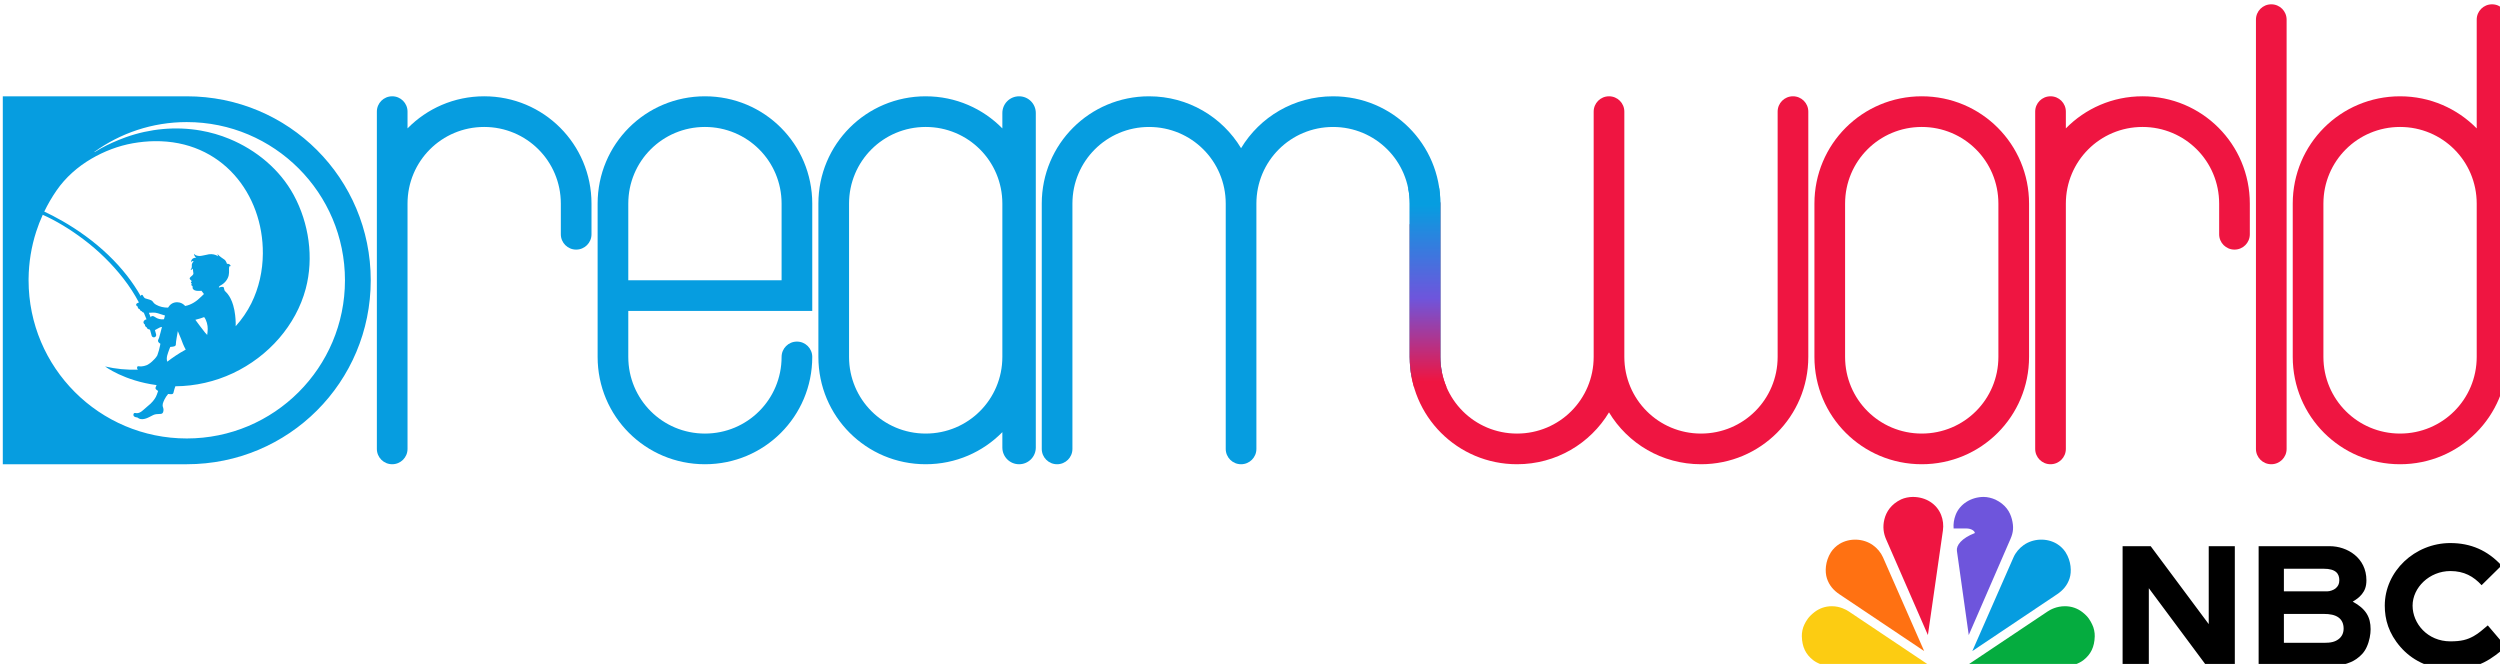 <?xml version="1.0" encoding="UTF-8" standalone="no"?>
<!-- Created with Inkscape (http://www.inkscape.org/) -->

<svg
   xmlns:dc="http://purl.org/dc/elements/1.1/"
   xmlns:cc="http://creativecommons.org/ns#"
   xmlns:rdf="http://www.w3.org/1999/02/22-rdf-syntax-ns#"
   xmlns:svg="http://www.w3.org/2000/svg"
   xmlns="http://www.w3.org/2000/svg"
   xmlns:xlink="http://www.w3.org/1999/xlink"
   xmlns:sodipodi="http://sodipodi.sourceforge.net/DTD/sodipodi-0.dtd"
   xmlns:inkscape="http://www.inkscape.org/namespaces/inkscape"
   width="270.088mm"
   height="71.731mm"
   viewBox="0 0 270.088 71.731"
   version="1.1"
   id="svg8"
   inkscape:version="0.92.4 (5da689c313, 2019-01-14)"
   sodipodi:docname="nbcdreamworksblockidea.svg">
  <defs
     id="defs2">
    <linearGradient
       inkscape:collect="always"
       id="linearGradient4730">
      <stop
         style="stop-color:#069de0;stop-opacity:1;"
         offset="0"
         id="stop4726" />
      <stop
         id="stop4738"
         offset="0.529"
         style="stop-color:#6e55dc;stop-opacity:1" />
      <stop
         style="stop-color:#ef1541;stop-opacity:1"
         offset="1"
         id="stop4728" />
    </linearGradient>
    <linearGradient
       inkscape:collect="always"
       xlink:href="#linearGradient4730"
       id="linearGradient4749"
       gradientUnits="userSpaceOnUse"
       gradientTransform="translate(-687.721,-688.789)"
       x1="1205.512"
       y1="-223.238"
       x2="1205.512"
       y2="-165.705" />
  </defs>
  <sodipodi:namedview
     id="base"
     pagecolor="#ffffff"
     bordercolor="#666666"
     borderopacity="1.0"
     inkscape:pageopacity="0.0"
     inkscape:pageshadow="2"
     inkscape:zoom="0.78"
     inkscape:cx="339.59619"
     inkscape:cy="206.88211"
     inkscape:document-units="mm"
     inkscape:current-layer="g828"
     showgrid="true"
     showguides="false"
     inkscape:guide-bbox="true"
     inkscape:snap-nodes="true"
     fit-margin-top="0"
     fit-margin-left="0"
     fit-margin-right="0"
     fit-margin-bottom="0"
     inkscape:window-width="1920"
     inkscape:window-height="1057"
     inkscape:window-x="-8"
     inkscape:window-y="-8"
     inkscape:window-maximized="1">
    <sodipodi:guide
       position="63.682,601.118"
       orientation="0,1"
       id="guide830"
       inkscape:locked="false" />
    <sodipodi:guide
       position="58.47,478.824"
       orientation="0,1"
       id="guide832"
       inkscape:locked="false" />
  </sodipodi:namedview>
  <g
     inkscape:label="Layer 1"
     inkscape:groupmode="layer"
     id="layer1"
     transform="translate(30.399,-129.431)">
    <g
       id="g828"
       transform="matrix(0.265,0,0,0.265,-182.185,-182.242)">
      <g
         transform="matrix(1.33,0,0,1.33,1310.286,1362.481)"
         id="layer1-1"
         inkscape:label="Layer 1">
        <g
           transform="matrix(0.416,0,0,0.416,-1.292,7.13)"
           id="g9282">
          <path
             sodipodi:nodetypes="sscscsccscs"
             d="m 131.805,12.198 c -9.061,0 -17.6,5.114 -20.694,13.28 -1.231,3.248 -1.742,6.495 -1.486,9.958 h 9.399 c 3.891,0 6.254,2.012 6.254,3.372 -9.848,3.849 -13.788,9.062 -13.211,13.163 l 8.717,62.005 30.773,-70.869 c 2.069,-4.751 2.496,-8.742 1.011,-14.546 -1.399,-5.467 -4.736,-10.824 -12.117,-14.382 -2.582,-1.173 -5.84,-1.981 -8.646,-1.981 z"
             style="fill:#6e55dc;fill-opacity:1;stroke:none;stroke-width:4.379;stroke-linecap:round;stroke-linejoin:round;paint-order:stroke markers fill"
             id="path4144"
             inkscape:connector-curvature="0" />
          <path
             sodipodi:nodetypes="scsscsss"
             id="path1016"
             d="m 79.582,12.198 c -2.807,0 -6.064,0.642 -8.646,1.815 -7.381,3.558 -10.884,9.081 -12.283,14.549 -1.485,5.804 -0.527,10.807 1.178,14.713 L 90.688,113.976 101.752,36.926 c 0.552,-3.841 0.107,-7.841 -1.324,-11.448 C 97.208,17.361 89.216,12.198 79.582,12.198 Z"
             style="fill:#ef1541;fill-opacity:1;stroke:none;stroke-width:4.379;stroke-linecap:round;stroke-linejoin:round;paint-order:stroke markers fill"
             inkscape:connector-curvature="0" />
          <path
             inkscape:transform-center-y="-41.29935"
             inkscape:transform-center-x="36.406558"
             sodipodi:nodetypes="sssscsss"
             id="path4151"
             d="m 25.573,46.803 c -2.403,1.45 -4.824,3.756 -6.341,6.152 -4.22,6.67 -4.545,14.341 -2.952,19.265 1.695,5.238 5.029,8.901 9.191,11.691 L 87.938,125.774 57.59,56.684 C 56.029,53.131 53.293,49.939 50.127,47.696 43.122,42.735 33.093,42.266 25.573,46.803 Z"
             style="fill:#ff7112;fill-opacity:1;stroke:none;stroke-width:4.379;stroke-linecap:round;stroke-linejoin:round;paint-order:stroke markers fill"
             inkscape:connector-curvature="0" />
          <path
             inkscape:transform-center-y="-21.884205"
             inkscape:transform-center-x="49.140257"
             sodipodi:nodetypes="sssscssss"
             id="path4155"
             d="m -0.362,106.276 c -1.244,2.516 -1.917,5.805 -1.843,8.64 0.207,7.89 2.916,13.282 8.272,17.504 3.276,2.582 9.133,4.739 14.144,4.739 l 72.801,0.005 L 32.426,96.59 C 30.352,95.201 25.883,92.773 19.999,92.729 c -4.948,-0.036 -9.368,1.623 -12.885,4.34 -4.556,3.52 -6.134,6.493 -7.475,9.206 z"
             style="fill:#fccc12;fill-opacity:1;stroke:none;stroke-width:4.379;stroke-linecap:round;stroke-linejoin:round;paint-order:stroke markers fill"
             inkscape:connector-curvature="0" />
          <path
             inkscape:transform-center-y="-41.29935"
             inkscape:transform-center-x="-36.406556"
             sodipodi:nodetypes="sssscsss"
             id="path4161"
             d="m 185.787,46.803 c 2.403,1.45 4.824,3.756 6.341,6.152 4.22,6.67 4.545,14.341 2.952,19.265 -1.695,5.238 -5.029,8.901 -9.191,11.691 l -62.465,41.863 30.348,-69.09 c 1.56,-3.552 4.297,-6.745 7.463,-8.988 7.005,-4.961 17.034,-5.431 24.554,-0.893 z"
             style="fill:#069de0;fill-opacity:1;stroke:none;stroke-width:4.379;stroke-linecap:round;stroke-linejoin:round;paint-order:stroke markers fill"
             inkscape:connector-curvature="0" />
          <path
             inkscape:transform-center-y="-21.884205"
             inkscape:transform-center-x="-49.140258"
             sodipodi:nodetypes="sssscssss"
             id="path4163"
             d="m 211.782,106.276 c 1.244,2.516 1.917,5.805 1.843,8.64 -0.207,7.89 -2.916,13.282 -8.272,17.504 -3.276,2.582 -9.133,4.739 -14.144,4.739 l -72.97,0.005 60.671,-40.574 c 2.075,-1.388 6.593,-3.861 12.782,-3.861 4.948,0 9.283,1.623 12.801,4.34 4.556,3.52 5.948,6.493 7.29,9.206 z"
             style="fill:#05ac3f;fill-opacity:1;stroke:none;stroke-width:4.379;stroke-linecap:round;stroke-linejoin:round;paint-order:stroke markers fill"
             inkscape:connector-curvature="0" />
        </g>
        <path
           sodipodi:nodetypes="csscccsssccccccccccccccccccssscsssccsssscccccccssssscc"
           d="m 196.591,26.342 c -10.918,0 -20.113,8.649 -20.113,19.188 0,4.208 1.167,8.484 4.819,12.676 3.282,3.767 8.311,6.672 15.294,6.894 8.774,0 12.886,-3.471 17.039,-6.963 l -5.572,-6.555 c -1.502,1.234 -2.693,2.386 -4.346,3.3 -1.963,1.086 -3.769,1.591 -7.121,1.591 -7.023,0 -11.587,-5.468 -11.587,-10.943 0,-5.54 5.151,-10.608 11.587,-10.608 4.207,3.2e-4 7.101,1.644 9.567,4.333 l 6.116,-6.028 c -4.281,-4.634 -9.43,-6.885 -15.683,-6.885 z M 96.115,27.302 V 64.122 H 104.155 V 40.181 l 17.797,23.941 h 8.562 V 27.302 h -7.997 v 23.889 l -17.791,-23.889 z m 41.697,0 v 36.82 h 21.758 c 2.593,-4.15e-4 6.068,-0.712 8.227,-2.255 1.305,-0.933 2.37,-1.961 3.147,-3.667 0.865,-1.899 1.19,-3.923 1.19,-5.446 0,-3.725 -1.43,-6.244 -5.48,-8.459 0.952,-0.554 1.987,-1.254 2.811,-2.284 0.876,-1.095 1.384,-2.322 1.384,-4.259 0,-6.878 -5.851,-10.451 -11.28,-10.451 z m 7.743,6.914 h 12.198 c 3.791,0 4.792,1.569 4.792,3.538 0,1.135 -0.407,1.905 -1.219,2.547 -0.529,0.418 -1.636,0.845 -2.47,0.845 h -0.231 l -13.071,0.005 z m 0,13.849 h 6.404 5.528 0.116 0.116 c 1.993,0 3.481,0.299 4.567,1.082 1.038,0.748 1.577,1.912 1.577,3.404 0,1.353 -0.516,2.447 -1.487,3.203 -1.127,0.877 -2.398,1.173 -4.537,1.173 h -12.282 z"
           style="opacity:1;fill:#000000;fill-opacity:1;stroke:none;stroke-width:12.843;stroke-linecap:round;stroke-linejoin:round;paint-order:stroke markers fill"
           id="rect12339"
           inkscape:connector-curvature="0" />
      </g>
      <g
         id="g4773"
         transform="matrix(1.25,0,0,1.25,-361.798,1538.748)">
        <path
           inkscape:connector-curvature="0"
           id="rect4565"
           d="m 1416.426,-258.692 c -2.77,0 -5,2.23 -5,5 v 30 50 30 c 0,2.77 2.23,5 5,5 2.77,0 5,-2.23 5,-5 v -5.469 -24.531 -45 -5 c 0,-13.85 11.15,-25 25,-25 13.85,0 25,11.15 25,25 v 5 5 c 0,2.77 2.23,5 5,5 2.77,0 5,-2.23 5,-5 v -5 -5 c 0,-19.39 -15.61,-35 -35,-35 -9.815,0 -18.656,4.004 -25,10.469 v -5.469 c 0,-2.77 -2.23,-5 -5,-5 z"
           style="opacity:1;fill:#ef1541;fill-opacity:1;stroke:none;stroke-width:6.762;stroke-linecap:round;stroke-linejoin:round;stroke-miterlimit:4;stroke-dasharray:none;stroke-opacity:1;paint-order:markers stroke fill" />
        <path
           id="rect4545"
           transform="translate(688.573,688.789)"
           d="m 60,-947.48 v 60 60 h 60 c 33.24,0 60,-26.76 60,-60 0,-33.24 -26.76,-60 -60,-60 z m 60.002,8.408 h 0.002 c 28.494,10e-4 51.595,23.1 51.59,51.594 0,28.497 -23.1,51.592 -51.596,51.592 -28.491,0 -51.592,-23.094 -51.592,-51.596 0,-0.183 -0.001,-0.369 0.004,-0.559 0.057,-5.191 0.89,-10.365 2.484,-15.311 0.603,-1.867 1.32,-3.7 2.133,-5.484 4.303,1.928 8.795,4.628 13.182,7.926 4.971,3.734 9.385,8.062 13.119,12.859 1.953,2.508 3.647,5.114 5.066,7.814 -0.156,0.053 -0.314,0.115 -0.459,0.184 0,0.005 -0.006,0.004 -0.006,0.004 -0.233,0.118 -0.416,0.271 -0.432,0.447 -0.023,0.244 0.087,0.542 0.465,0.656 0,0 0.058,0.876 0.732,0.93 -0.015,0.023 0.145,0.642 0.668,0.635 -0.012,-0.008 0.049,0.319 0.629,0.473 0.313,0.724 0.606,1.45 0.885,2.178 -0.088,0.015 -0.156,0.029 -0.213,0.049 -0.454,0.168 -0.957,0.591 -0.732,1.152 0.08,0.214 0.214,0.421 0.42,0.455 0,0 -0.095,0.671 0.596,0.965 0.008,0 0.009,0.006 0.014,0.006 0.042,0.195 0.219,0.653 0.867,0.643 0.045,0.069 0.117,0.16 0.221,0.244 0.172,0.594 0.339,1.19 0.488,1.785 0.076,0.32 0.369,0.555 0.705,0.57 h 0.027 c 0.065,0 0.122,-0.006 0.18,-0.021 0.202,-0.046 0.37,-0.168 0.473,-0.344 0.103,-0.168 0.134,-0.358 0.088,-0.557 -0.122,-0.481 -0.251,-0.963 -0.389,-1.443 0.553,-0.267 1.041,-0.618 1.605,-0.865 0.222,-0.096 0.451,-0.145 0.684,-0.172 -0.16,0.645 -0.328,1.287 -0.492,1.928 -0.137,0.553 -0.329,1.277 -0.447,1.605 -0.133,0.359 -0.19,0.382 -0.312,0.748 -0.183,0.565 0.283,0.918 0.676,1.166 0.019,0.015 0.038,0.024 0.061,0.039 -0.057,0.32 -0.098,0.545 -0.117,0.617 -0.218,1.03 -0.47,2.084 -0.859,3.084 -0.027,0.073 -0.061,0.159 -0.088,0.197 -0.507,0.824 -0.976,1.237 -1.67,1.908 -0.37,0.351 -0.778,0.648 -1.217,0.914 -0.168,0.099 -0.341,0.215 -0.531,0.275 -0.191,0.068 -0.386,0.131 -0.584,0.188 -0.118,0.035 -0.235,0.073 -0.357,0.096 -0.24,0.054 -0.472,0.09 -0.705,0.105 -0.336,0.016 -0.672,0.012 -1,-0.045 -0.076,-0.007 -0.148,-0.023 -0.217,0 -0.03,0.012 -0.057,0.026 -0.08,0.049 -0.122,0.096 -0.173,0.248 -0.18,0.4 -0.004,0.138 0.015,0.282 0.076,0.412 0.042,0.099 0.109,0.183 0.182,0.252 -3.639,0.114 -7.251,-0.221 -10.695,-1.045 -0.019,0 6.217,4.691 16.795,6.08 -0.115,0.267 -0.244,0.53 -0.336,0.809 -0.141,0.443 0.279,0.695 0.592,0.932 0.08,0.061 0.164,0.115 0.252,0.168 -0.264,0.847 -0.588,1.662 -0.756,1.967 -0.637,1.137 -1.339,1.833 -1.713,2.191 -0.214,0.199 -0.553,0.484 -0.912,0.785 -0.446,0.378 -0.945,0.802 -1.322,1.156 -0.416,0.382 -0.866,0.744 -1.389,0.973 -0.263,0.107 -0.55,0.18 -0.836,0.18 -0.16,0.004 -0.316,-0.035 -0.477,-0.059 -0.222,-0.031 -0.431,-0.022 -0.553,0.184 -0.111,0.199 -0.152,0.419 -0.08,0.633 0.114,0.305 0.437,0.52 0.926,0.592 0.126,0.019 0.261,0.019 0.379,0.08 0.133,0.062 0.247,0.168 0.377,0.244 0.74,0.439 1.648,0.306 2.43,0.039 0.817,-0.283 1.554,-0.738 2.332,-1.107 0.004,0 0.01,-0.006 0.01,-0.006 0.633,-0.298 1.294,-0.32 1.988,-0.344 0.343,-0.015 0.679,0.016 0.961,-0.213 0.263,-0.218 0.346,-0.559 0.377,-0.887 0.038,-0.328 0.011,-0.685 -0.119,-0.998 -0.358,-0.893 -0.06,-1.533 0.432,-2.594 l 0.035,-0.062 c 0.275,-0.603 0.709,-1.197 1.174,-1.77 0.179,0.023 0.496,0.053 0.672,0.06 0.389,0.016 0.873,0.074 1.037,-0.365 0.061,-0.152 0.077,-0.32 0.123,-0.48 0.172,-0.592 0.293,-1.168 0.525,-1.725 6.496,-0.038 12.956,-1.518 18.83,-4.287 5.729,-2.705 10.898,-6.603 15.037,-11.398 4.021,-4.657 7.071,-10.176 8.654,-16.137 2.685,-10.112 1.049,-21.361 -3.906,-30.52 -4.532,-8.379 -12.278,-14.757 -21.029,-18.359 -2.994,-1.234 -6.117,-2.136 -9.314,-2.695 -8.129,-1.425 -16.603,-0.624 -24.441,2.174 -0.801,0.288 -1.597,0.588 -2.383,0.916 -2.598,1.074 -5.212,2.3 -7.588,3.824 -0.233,0.141 -0.305,0.101 -0.324,0.074 8.491,-6.137 18.92,-9.757 30.191,-9.758 z m -10.537,6.229 c 22.002,-0.319 35.494,17.24 35.35,36.674 -0.042,5.598 -1.26,11.177 -3.75,16.195 -1.355,2.728 -3.082,5.226 -5.111,7.484 0.01,-0.374 0.011,-0.755 0.004,-1.129 -0.019,-0.835 -0.08,-1.67 -0.18,-2.494 -0.126,-1.083 -0.324,-2.168 -0.633,-3.205 -0.221,-0.771 -0.507,-1.527 -0.877,-2.244 -0.255,-0.503 -0.558,-0.984 -0.904,-1.426 -0.13,-0.168 -0.267,-0.327 -0.416,-0.473 -0.244,-0.29 -0.488,-0.489 -0.572,-0.592 -0.091,-0.113 -0.215,-0.738 -0.281,-0.988 -0.107,-0.46 -0.9,-0.268 -1.209,-0.189 -0.122,0.035 -0.27,0.082 -0.396,0.152 -0.023,-0.09 -0.027,-0.166 0,-0.217 0.134,-0.297 0.452,-0.456 0.723,-0.607 1.175,-0.656 2.148,-1.829 2.457,-3.148 0.134,-0.585 0.13,-1.184 0.119,-1.779 -0.012,-0.309 -0.095,-1.652 0.58,-1.211 -0.038,-0.139 -0.294,-0.917 -1.248,-0.795 -0.019,0 -0.264,-0.973 -0.848,-1.393 -0.587,-0.421 -1.422,-0.951 -1.65,-1.197 -0.225,-0.25 -0.428,-0.364 -0.527,-0.637 -0.008,0.012 -0.125,0.355 0.188,0.828 -0.004,-0.015 -1.487,-1.26 -3.902,-0.541 -0.442,0.09 -0.89,0.19 -1.34,0.271 -0.324,0.058 -0.666,0.125 -0.998,0.105 -0.336,-0.023 -0.668,-0.095 -0.984,-0.199 -0.29,-0.1 -0.511,-0.297 -0.701,-0.523 0,0.007 -0.017,0.778 0.75,1.297 0.019,0.023 -1.639,-0.225 -1.742,1.49 0.023,0.017 0.336,-0.616 0.893,-0.328 -0.019,0.01 -0.676,0.603 -0.615,1.318 0.003,0.582 0.076,0.784 -0.416,1.488 0,0 0.557,-0.036 0.809,-0.469 -0.011,0.176 -0.015,0.346 -0.01,0.514 0.012,0.341 0.091,0.66 0.133,0.998 0.038,0.277 -0.09,0.511 -0.285,0.697 -0.332,0.313 -0.95,0.724 -0.939,1.078 0.027,0.189 0.183,0.36 0.424,0.551 0.072,0.063 0.146,0.131 0.203,0.209 0.141,0.213 -0.145,0.279 -0.188,0.451 -0.057,0.219 0.107,0.321 0.252,0.432 0.019,0.015 0.033,0.028 0.053,0.043 -0.019,-0.012 -0.136,0.137 -0.141,0.152 -0.062,0.101 -0.088,0.26 -0.019,0.367 0.088,0.12 0.335,0.187 0.377,0.348 0.038,0.168 -0.015,0.35 0.008,0.525 0.05,0.328 0.314,0.574 0.6,0.719 0.305,0.149 0.748,0.223 1.084,0.223 0.439,0.008 0.784,-0.023 1.219,-0.016 l 0.795,1.045 c -0.355,0.305 -0.645,0.617 -0.867,0.838 -1.46,1.461 -3.169,2.664 -5.244,3.061 -0.637,-0.679 -1.38,-1.167 -2.486,-1.213 -1.507,-0.069 -2.472,0.701 -3.113,1.75 -1.342,0.004 -2.719,-0.27 -3.883,-0.945 -0.244,-0.133 -0.47,-0.301 -0.676,-0.488 -0.179,-0.164 -0.299,-0.393 -0.455,-0.576 -0.271,-0.312 -0.648,-0.497 -1.045,-0.604 -0.233,-0.069 -0.373,-0.106 -0.609,-0.178 -0.229,-0.072 -0.523,-0.142 -0.748,-0.227 -0.244,-0.084 -0.369,-0.282 -0.525,-0.48 -0.119,-0.16 -0.2,-0.336 -0.303,-0.504 -0.076,-0.114 -0.195,-0.22 -0.34,-0.174 -0.176,0.053 -0.274,0.213 -0.309,0.389 -0.005,0.019 -0.006,0.033 -0.006,0.049 -1.297,-2.288 -2.781,-4.509 -4.455,-6.662 -3.662,-4.697 -8.216,-9.055 -13.533,-12.941 -5.218,-3.82 -10.196,-6.445 -13.48,-7.984 1.164,-2.404 2.505,-4.719 4.023,-6.91 2.918,-4.23 6.886,-7.714 11.311,-10.305 4.127,-2.417 8.793,-4.221 13.516,-5.059 2.453,-0.433 4.82,-0.658 7.096,-0.691 z m -0.49,55.91 c 0.256,-0.006 0.514,7e-4 0.768,0.035 0.584,0.076 1.14,0.278 1.701,0.465 0.481,0.153 0.965,0.302 1.453,0.443 -0.114,0.404 -0.225,0.811 -0.332,1.227 -1.049,0.122 -2.03,-0.088 -2.957,-0.74 -0.32,-0.23 -0.77,-0.441 -1.137,-0.205 -0.13,0.092 -0.198,0.213 -0.229,0.328 -0.191,-0.497 -0.388,-1 -0.594,-1.488 0.187,-0.007 0.374,-0.016 0.561,-0.031 0.254,-0.011 0.509,-0.028 0.766,-0.033 z m 16.695,1.467 c 0.008,0.016 0.022,0.022 0.033,0.037 0.756,0.987 1.165,2.644 1.131,3.846 -0.019,0.649 -0.084,1.298 -0.172,1.932 -0.385,-0.42 -0.672,-0.74 -0.703,-0.764 l -0.006,-0.008 c -1.079,-1.365 -2.126,-2.762 -3.152,-4.166 1.069,-0.252 2.038,-0.564 2.869,-0.877 z m -8.586,4.572 c 0.423,0.973 0.892,2.074 1.037,2.475 -2e-4,0.005 0.006,0.006 0.006,0.008 h -0.002 c 0.202,0.569 0.41,1.141 0.643,1.697 0.267,0.634 0.561,1.25 0.893,1.85 -2.376,1.277 -4.442,2.721 -6.014,3.938 -0.473,-1.335 0.199,-2.705 0.656,-4.033 0.084,-0.26 0.196,-0.522 0.307,-0.777 h 0.037 c 0.191,-0.023 0.608,-0.045 0.795,-0.088 0.404,-0.08 0.93,-0.133 0.994,-0.656 0.011,-0.088 0.012,-0.168 0.012,-0.248 -0.005,-0.656 0.469,-3.226 0.637,-4.164 z"
           style="opacity:1;fill:#069de0;fill-opacity:1;stroke:none;stroke-width:4.781;stroke-linecap:round;stroke-linejoin:round;stroke-miterlimit:4;stroke-dasharray:none;stroke-opacity:1;paint-order:markers stroke fill"
           inkscape:connector-curvature="0" />
        <path
           inkscape:connector-curvature="0"
           id="rect4555"
           d="m 1560.426,-288.692 c -2.77,0 -5,2.23 -5,5 v 35.469 c -6.343,-6.465 -15.185,-10.469 -25,-10.469 -19.39,0 -35,15.61 -35,35 v 50 c 0,19.39 15.61,35 35,35 19.39,0 35,-15.61 35,-35 v -10 -40 -60 c 0,-2.77 -2.23,-5 -5,-5 z m -30,40 c 13.85,0 25,11.15 25,25 v 40 10 c 0,13.85 -11.15,25 -25,25 -13.85,0 -25,-11.15 -25,-25 v -50 c 0,-13.85 11.15,-25 25,-25 z"
           style="opacity:1;fill:#ef1541;fill-opacity:1;stroke:none;stroke-width:6.474;stroke-linecap:round;stroke-linejoin:round;stroke-miterlimit:4;stroke-dasharray:none;stroke-opacity:1;paint-order:markers stroke fill" />
        <path
           inkscape:connector-curvature="0"
           id="rect4563"
           d="m 1488.426,-288.692 c 2.77,0 5,2.23 5,5 v 140 c 0,2.77 -2.23,5 -5,5 -2.77,0 -5,-2.23 -5,-5 v -140 c 0,-2.77 2.23,-5 5,-5 z"
           style="opacity:1;fill:#ef1541;fill-opacity:1;stroke:none;stroke-width:7.56;stroke-linecap:round;stroke-linejoin:round;stroke-miterlimit:4;stroke-dasharray:none;stroke-opacity:1;paint-order:markers stroke fill" />
        <path
           inkscape:connector-curvature="0"
           id="rect4573"
           d="m 1374.426,-258.692 c -19.39,0 -35,15.61 -35,35 v 50 c 0,19.39 15.61,35 35,35 19.39,0 35,-15.61 35,-35 v -50 c 0,-19.39 -15.61,-35 -35,-35 z m 0,10 c 13.85,0 25,11.15 25,25 v 50 c 0,13.85 -11.15,25 -25,25 -13.85,0 -25,-11.15 -25,-25 v -50 c 0,-13.85 11.15,-25 25,-25 z"
           style="opacity:1;fill:#ef1541;fill-opacity:1;stroke:none;stroke-width:17.889;stroke-linecap:round;stroke-linejoin:round;stroke-miterlimit:4;stroke-dasharray:none;stroke-opacity:1;paint-order:markers stroke fill" />
        <path
           inkscape:connector-curvature="0"
           id="rect4587"
           d="m 875.573,-258.692 c -2.77,0 -5,2.23 -5,5 v 30 50 30 c 0,2.77 2.23,5 5,5 2.77,0 5,-2.23 5,-5 v -5.469 -24.531 -45 -5 c 0,-13.85 11.15,-25 25,-25 13.85,0 25,11.15 25,25 v 5 5 c 0,2.77 2.23,5 5,5 2.77,0 5,-2.23 5,-5 v -5 -5 c 0,-19.39 -15.61,-35 -35,-35 -9.815,0 -18.656,4.004 -25,10.469 v -5.469 c 0,-2.77 -2.23,-5 -5,-5 z"
           style="opacity:1;fill:#069de0;fill-opacity:1;stroke:none;stroke-width:6.762;stroke-linecap:round;stroke-linejoin:round;stroke-miterlimit:4;stroke-dasharray:none;stroke-opacity:1;paint-order:markers stroke fill" />
        <path
           id="rect4597"
           transform="translate(688.573,688.789)"
           d="m 583.852,-947.48 c -2.77,0 -5,2.23 -5,5 v 40 40 c 0,13.85 -11.15,25 -25,25 -13.85,0 -25,-11.15 -25,-25 v -5 -40 -5 c 0,-0.153 -0.01,-0.304 -0.012,-0.457 l -9.988,7.205 v 38.252 5 c 0,19.39 15.61,35 35,35 12.763,0 23.886,-6.764 30,-16.916 6.114,10.152 17.237,16.916 30,16.916 19.39,0 35,-15.61 35,-35 v -45 -35 c 0,-2.77 -2.23,-5 -5,-5 -2.77,0 -5,2.23 -5,5 v 35 45 c 0,13.85 -11.15,25 -25,25 -13.85,0 -25,-11.15 -25,-25 v -45 -35 c 0,-2.77 -2.23,-5 -5,-5 z"
           style="opacity:1;fill:#ef1541;fill-opacity:1;stroke:none;stroke-width:17.889;stroke-linecap:round;stroke-linejoin:round;stroke-miterlimit:4;stroke-dasharray:none;stroke-opacity:1;paint-order:markers stroke fill"
           inkscape:connector-curvature="0" />
        <path
           inkscape:connector-curvature="0"
           id="rect4637"
           d="m 1049.573,-258.692 c -19.39,0 -35,15.61 -35,35 v 50 c 0,19.39 15.61,35 35,35 9.815,0 18.657,-4.004 25,-10.469 v 5.014 c 0,3.022 2.433,5.455 5.455,5.455 3.022,0 5.453,-2.433 5.453,-5.455 v -109.09 c 0,-3.022 -2.431,-5.455 -5.453,-5.455 -3.022,0 -5.455,2.433 -5.455,5.455 v 5.014 c -6.343,-6.465 -15.185,-10.469 -25,-10.469 z m 0,10 c 13.85,0 25,11.15 25,25 v 50 c 0,13.85 -11.15,25 -25,25 -13.85,0 -25,-11.15 -25,-25 v -50 c 0,-13.85 11.15,-25 25,-25 z"
           style="opacity:1;fill:#069de0;fill-opacity:1;stroke:none;stroke-width:6.474;stroke-linecap:round;stroke-linejoin:round;stroke-miterlimit:4;stroke-dasharray:none;stroke-opacity:1;paint-order:markers stroke fill" />
        <path
           inkscape:connector-curvature="0"
           id="rect4645"
           d="m 977.573,-258.692 c -19.39,0 -35,15.61 -35,35 v 30 20 c 0,19.39 15.61,35 35,35 19.39,0 35,-15.61 35,-35 0,-2.77 -2.23,-5 -5,-5 -2.77,0 -5,2.23 -5,5 0,13.85 -11.15,25 -25,25 -13.85,0 -25,-11.15 -25,-25 v -15 h 50 4.545 5.455 v -5 -30 c 0,-19.39 -15.61,-35 -35,-35 z m 0,10 c 13.85,0 25,11.15 25,25 v 25 h -50 v -25 c 0,-13.85 11.15,-25 25,-25 z"
           style="opacity:1;fill:#069de0;fill-opacity:1;stroke:none;stroke-width:17.889;stroke-linecap:round;stroke-linejoin:round;stroke-miterlimit:4;stroke-dasharray:none;stroke-opacity:1;paint-order:markers stroke fill" />
        <path
           id="path4740"
           transform="translate(688.573,688.789)"
           d="m 433.852,-947.48 c -19.39,0 -35,15.61 -35,35 v 40 5 35 c 0,2.77 2.23,5 5,5 2.77,0 5,-2.23 5,-5 v -35 -5 -40 c 0,-13.85 11.15,-25 25,-25 13.85,0 25,11.15 25,25 v 40 5 35 c 0,2.77 2.23,5 5,5 2.77,0 5,-2.23 5,-5 v -35 -5 -40 c 0,-13.85 11.15,-25 25,-25 13.85,0 25,11.15 25,25 v 5 40 5 c 0,2.204 0.214,4.353 0.602,6.441 l 9.924,-1.365 c -0.337,-1.639 -0.525,-3.334 -0.525,-5.076 v -5 -40 -5 c 0,-19.39 -15.61,-35 -35,-35 -12.763,0 -23.886,6.764 -30,16.916 -6.114,-10.152 -17.237,-16.916 -30,-16.916 z"
           style="fill:#069de0;fill-opacity:1;stroke:none;stroke-width:1px;stroke-linecap:butt;stroke-linejoin:miter;stroke-opacity:1"
           inkscape:connector-curvature="0" />
        <path
           id="path4742"
           transform="translate(688.573,688.789)"
           d="m 518.355,-917.48 c 0.325,1.615 0.496,3.287 0.496,5 v 5 40 5 c 0,3.435 0.498,6.747 1.412,9.879 h 10.605 c -1.297,-3.028 -2.018,-6.366 -2.018,-9.879 v -5 -40 -5 c 0,-1.699 -0.126,-3.367 -0.357,-5 z"
           style="opacity:1;fill:url(#linearGradient4749);fill-opacity:1;stroke:none;stroke-width:17.889;stroke-linecap:round;stroke-linejoin:round;stroke-miterlimit:4;stroke-dasharray:none;stroke-opacity:1;paint-order:markers stroke fill"
           inkscape:connector-curvature="0" />
      </g>
    </g>
  </g>
</svg>
